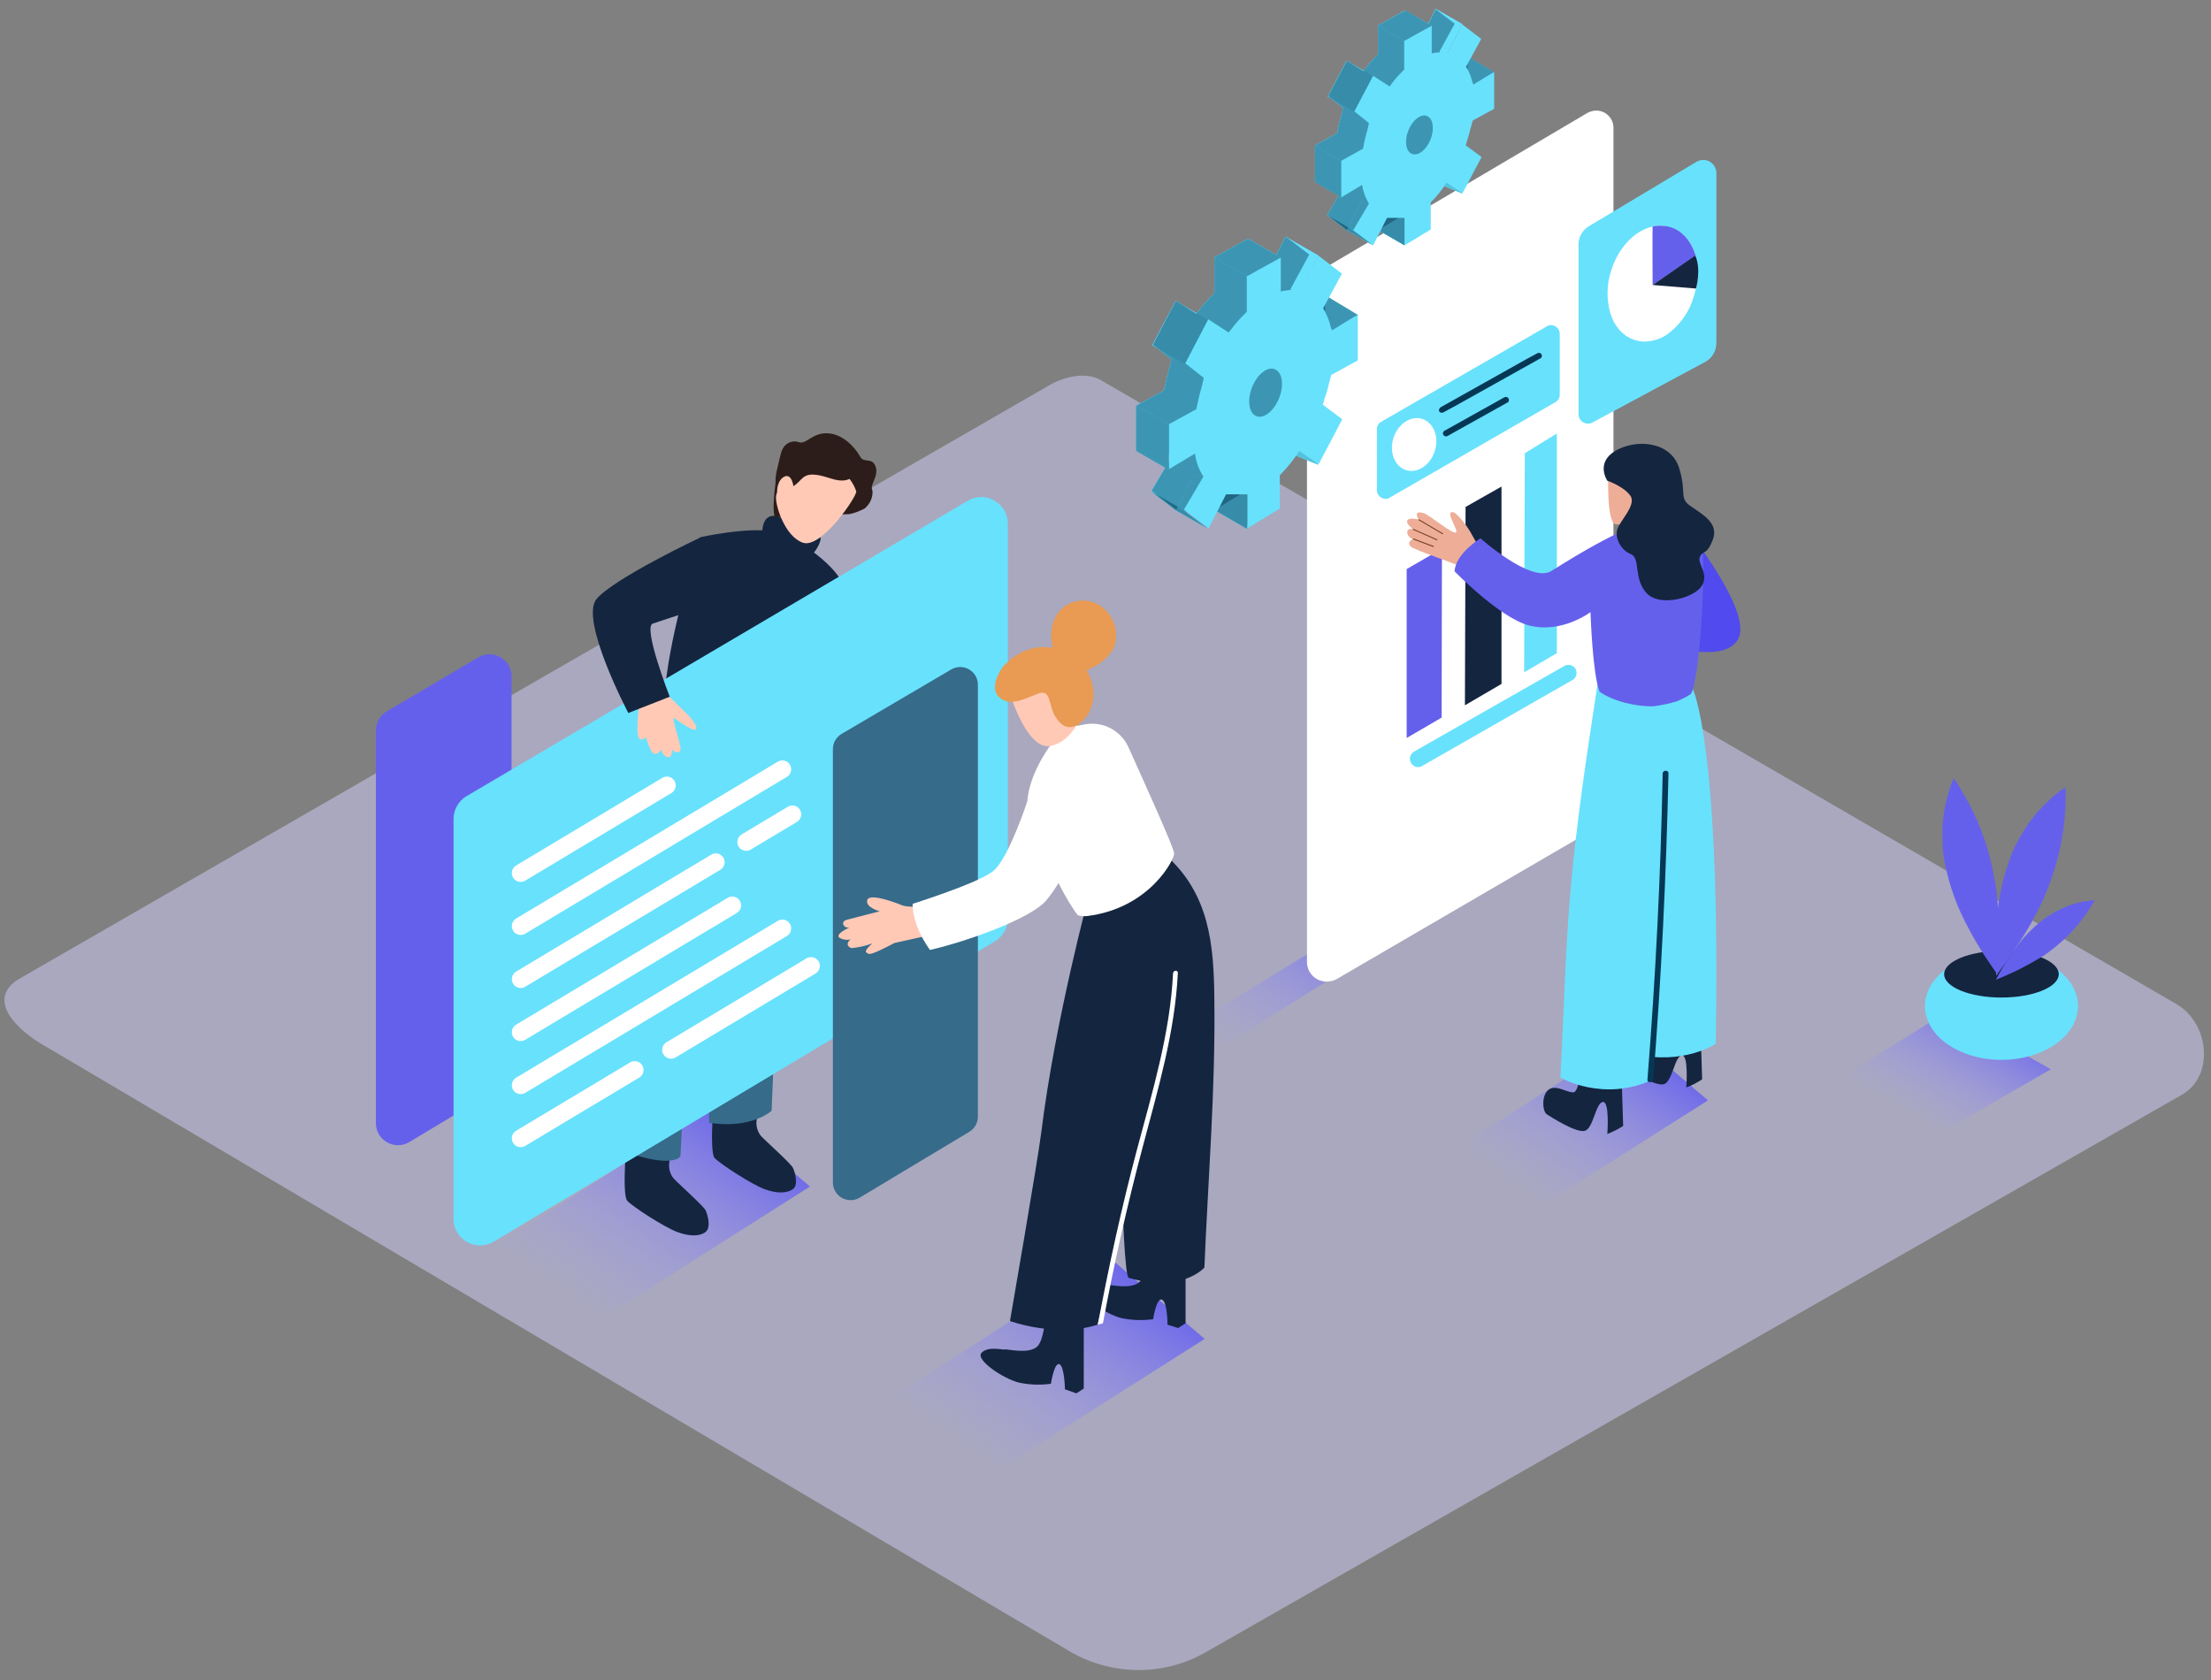 <svg xmlns="http://www.w3.org/2000/svg" width="500" height="380" viewBox="0 0 500 380" fill="none"><rect x="0" y="0" width="500" height="380" fill="#808080" stroke="none"/><path d="M242.373 373.799L10.673 236.899C3.273 232.799 -3.027 225.999 4.173 221.499L236.673 87.499C240.173 85.299 245.473 83.9 248.973 85.999L492.173 227.099C499.573 231.399 500.873 243.299 493.473 247.599L272.873 373.599C263.473 379.099 251.873 379.099 242.373 373.799Z" fill="#D2D1FC" fill-opacity="0.5"></path><path d="M183.164 268.386L127.545 303.688L102.999 287.692L161.652 250" fill="url(#paint0_linear_2072_8486)"></path><path d="M85 165.214C85 163.445 85.935 161.808 87.458 160.908L108.148 148.694C111.482 146.727 115.69 149.13 115.69 153V241.605C115.69 243.36 114.769 244.988 113.264 245.891L92.574 258.316C89.242 260.317 85 257.917 85 254.03V165.214Z" fill="#6560EB"></path><path d="M202.451 141.356C202.529 141.512 205.341 137.998 205.731 136.436C206.121 134.874 206.824 128.237 207.761 127.924C210.26 126.987 207.918 132.141 208.855 131.985C209.792 131.829 213.853 127.221 215.102 126.909C216.352 126.597 218.304 129.642 217.757 131.438C217.211 133.234 214.79 136.436 214.477 136.671L204.716 145.651" fill="#FFC9B5"></path><path d="M171.135 253.182C170.901 254.509 171.213 255.837 172.072 256.93C173.478 258.414 178.866 263.177 179.335 264.193C179.803 265.208 180.584 268.019 179.335 268.956C178.085 269.893 175.742 270.049 172.853 268.956C169.963 267.863 162.935 263.334 161.608 261.928C160.28 260.522 161.608 246.075 161.608 246.075C161.608 246.075 169.104 244.201 171.682 246.075L171.135 253.182Z" fill="#14253F"></path><path d="M151.379 262.791C151.145 264.119 151.457 265.446 152.316 266.539C153.722 268.023 159.11 272.787 159.579 273.802C160.047 274.817 160.828 277.628 159.579 278.644C158.329 279.659 155.986 279.737 153.097 278.644C150.208 277.55 143.179 273.021 141.852 271.615C140.524 270.21 141.852 255.763 141.852 255.763C141.852 255.763 149.349 253.888 151.926 255.763L151.379 262.791Z" fill="#14253F"></path><path d="M172.072 159.629C172.072 159.629 175.898 176.653 176.133 192.584C176.367 208.515 174.493 251.231 174.493 251.231C174.493 251.231 170.12 255.448 160.358 253.964V194.614C160.358 194.614 157 195.864 157 198.363C157 200.862 153.876 261.539 153.876 261.539C153.876 261.539 152.158 264.741 139.507 259.821C139.507 259.821 135.134 179.386 144.505 163.768" fill="#366B8A"></path><path d="M149.27 161.816C151.3 162.675 156.298 166.736 160.281 168.297C164.029 169.859 168.012 170.953 172.072 171.499C172.541 170.874 173.01 170.25 173.478 169.469C185.27 151.039 191.127 136.904 190.737 132.922C190.346 128.939 180.35 121.208 174.571 120.193C168.793 119.177 158.328 121.52 158.328 121.52C158.328 121.52 152.549 139.169 150.753 152.835C150.207 156.662 150.207 156.662 149.27 161.816Z" fill="#14253F"></path><path d="M181.756 125.891C183.396 127.141 186.051 122.299 185.504 121.518C184.957 120.737 176.602 116.677 175.04 116.677C171.604 116.599 172.463 122.143 172.463 122.143" fill="#14253F"></path><path d="M180.742 100.045C182.46 100.513 183.709 97.78 187.302 98.014C190.894 98.249 193.627 101.607 194.486 103.246C195.345 104.886 197.219 103.325 198 105.511C198.781 107.698 196.751 109.494 197.219 110.743C197.219 110.821 197.297 110.821 197.297 110.9C197.454 112.461 196.751 114.023 195.501 115.038C194.408 115.585 193.315 116.054 192.065 116.288L175.275 116.991C174.182 115.116 176.134 102.778 176.993 101.528C177.696 100.123 179.336 99.498 180.742 100.045Z" fill="#2C1D1A"></path><path d="M193.627 111.129C193.94 112.066 185.818 124.17 181.601 122.765C177.384 121.359 175.197 113.94 175.51 112.144C175.822 110.348 180.039 102.148 181.992 102.148C183.944 102.148 191.753 105.428 193.627 111.129Z" fill="#FFC9B5"></path><path d="M193.549 106.523C193.549 106.523 192.925 109.881 187.927 108.241C182.929 106.601 182.07 107.46 180.742 108.866C178.243 111.443 173.167 113.551 176.447 103.633C176.603 103.165 183.007 98.323 186.911 99.573C190.816 100.822 193.549 106.523 193.549 106.523Z" fill="#2C1D1A"></path><path d="M179.492 110.352C179.492 110.352 179.18 107.072 177.462 107.775C175.744 108.477 175.197 111.679 176.369 113.319" fill="#FFC9B5"></path><path d="M190.659 132.922C191.05 138.076 190.972 143.23 190.269 148.384C190.269 148.384 203.466 136.436 204.56 137.217C205.653 137.998 208.542 142.527 208.074 144.401C207.605 146.276 190.347 166.111 181.444 164.393C172.542 162.675 176.368 142.996 176.368 142.996" fill="#14253F"></path><path d="M224.993 212.919C226.802 211.835 227.908 209.881 227.908 207.773V118.435C227.908 113.792 222.862 110.908 218.862 113.266L105.524 180.068C103.694 181.147 102.57 183.113 102.57 185.237V275.705C102.57 280.367 107.656 283.248 111.655 280.851L224.993 212.919Z" fill="#68E1FD"></path><path d="M116.029 258.508C115.461 257.561 115.769 256.333 116.716 255.765L142.511 240.3C143.458 239.732 144.686 240.04 145.254 240.987C145.822 241.934 145.515 243.163 144.568 243.731L118.773 259.195C117.825 259.763 116.597 259.456 116.029 258.508Z" fill="white"></path><path d="M150.029 238.497C149.461 237.549 149.769 236.321 150.716 235.753L182.381 216.769C183.329 216.201 184.557 216.508 185.125 217.456C185.693 218.403 185.386 219.631 184.438 220.199L152.773 239.184C151.825 239.752 150.597 239.444 150.029 238.497Z" fill="white"></path><path d="M116.029 246.508C115.461 245.561 115.769 244.333 116.716 243.765L175.895 208.285C176.843 207.717 178.071 208.025 178.639 208.972C179.207 209.919 178.899 211.148 177.952 211.716L118.773 247.195C117.825 247.763 116.597 247.456 116.029 246.508Z" fill="white"></path><path d="M116.029 234.508C115.461 233.561 115.769 232.333 116.716 231.765L164.57 203.075C165.517 202.507 166.746 202.814 167.314 203.762C167.882 204.709 167.574 205.938 166.627 206.506L118.773 235.195C117.825 235.763 116.597 235.456 116.029 234.508Z" fill="white"></path><path d="M116.029 222.508C115.461 221.561 115.769 220.333 116.716 219.765L160.844 193.309C161.791 192.741 163.02 193.048 163.587 193.996C164.155 194.943 163.848 196.172 162.901 196.74L118.773 223.195C117.825 223.763 116.597 223.456 116.029 222.508Z" fill="white"></path><path d="M167.029 191.485C166.461 190.538 166.769 189.309 167.716 188.741L178.163 182.478C179.11 181.91 180.339 182.218 180.907 183.165C181.475 184.112 181.167 185.341 180.22 185.909L169.773 192.172C168.825 192.74 167.597 192.432 167.029 191.485Z" fill="white"></path><path d="M116.029 210.508C115.461 209.561 115.769 208.333 116.716 207.765L175.895 172.285C176.843 171.717 178.071 172.025 178.639 172.972C179.207 173.919 178.899 175.148 177.952 175.716L118.773 211.195C117.825 211.763 116.597 211.456 116.029 210.508Z" fill="white"></path><path d="M116.029 198.508C115.461 197.561 115.769 196.333 116.716 195.765L149.784 175.94C150.731 175.372 151.959 175.679 152.527 176.627C153.095 177.574 152.788 178.802 151.84 179.37L118.773 199.195C117.825 199.763 116.597 199.456 116.029 198.508Z" fill="white"></path><path d="M151.223 157.443L154.659 160.8C154.659 160.8 157.704 163.612 157.47 164.783C157.236 165.955 153.331 162.987 152.472 162.44C151.613 161.894 154.268 168.922 153.878 169.703C153.487 170.484 152.628 170.25 152.16 169.703C151.691 169.156 152.316 171.421 151.066 171.265C149.817 171.109 149.505 169.547 149.505 169.547C149.505 169.547 148.646 171.109 147.63 170.328C146.615 169.547 144.272 161.425 144.741 159.161C145.209 156.896 149.426 155.725 151.223 157.443Z" fill="#FFC9B5"></path><path d="M144.505 159.706C144.505 159.706 143.568 166.734 144.74 167.203C145.911 167.671 147.473 165.172 147.473 165.172C147.473 165.172 146.536 159.081 145.911 158.378C145.286 157.676 144.505 159.706 144.505 159.706Z" fill="#FFC9B5"></path><path d="M158.329 121.598C158.329 121.598 138.806 130.813 134.901 135.498C130.997 140.184 142.086 161.269 142.086 161.269L151.457 157.598C151.457 157.598 145.288 141.824 147.63 141.043C149.973 140.262 162.312 136.201 162.312 136.201" fill="#14253F"></path><path d="M463.771 241.863L438.12 256.693L414.673 244.802L440.524 228.703" fill="url(#paint1_linear_2072_8486)"></path><path d="M452.614 239.73C443.059 239.73 435.313 234.287 435.313 227.572C435.313 220.857 443.059 215.414 452.614 215.414C462.17 215.414 469.916 220.857 469.916 227.572C469.916 234.287 462.17 239.73 452.614 239.73Z" fill="#68E1FD"></path><path d="M452.613 225.633C445.455 225.633 439.653 223.27 439.653 220.355C439.653 217.441 445.455 215.078 452.613 215.078C459.77 215.078 465.572 217.441 465.572 220.355C465.572 223.27 459.77 225.633 452.613 225.633Z" fill="#14253F"></path><path d="M451.746 220.49C450.744 219.087 449.742 217.551 448.606 215.881C447.27 213.743 445.934 211.538 444.799 209.267C443.73 207.263 442.795 205.192 441.993 202.988C441.125 200.65 440.457 198.245 439.922 195.84C439.789 195.172 439.655 194.571 439.588 193.903C439.521 193.636 439.521 193.636 439.521 193.702C439.521 193.769 439.521 193.502 439.455 193.168C439.321 191.832 439.254 190.563 439.254 189.227C439.187 184.684 440.056 180.209 441.793 176C446.469 182.814 449.609 190.496 451.011 198.646C451.078 199.113 451.212 199.581 451.279 200.115C451.279 200.049 451.412 200.984 451.479 201.385C451.546 201.785 451.613 202.52 451.613 202.587C451.679 203.188 451.746 203.856 451.746 204.458C451.947 206.862 452.013 209.2 452.013 211.605C452.147 214.478 451.947 217.484 451.746 220.49Z" fill="#6560EB"></path><path d="M451.411 220.69C451.344 218.953 451.277 217.083 451.277 215.146C451.277 212.607 451.411 210.069 451.611 207.53C451.745 205.259 452.145 202.988 452.613 200.783C453.147 198.378 453.882 195.974 454.751 193.635C454.951 193.034 455.218 192.433 455.485 191.832C455.619 191.565 455.552 191.565 455.552 191.631L455.819 191.164C456.421 190.028 457.089 188.826 457.757 187.757C460.162 183.882 463.368 180.609 467.109 178.004C467.376 186.221 465.84 194.437 462.633 202.053C462.433 202.52 462.232 202.988 462.099 203.389C462.099 203.389 461.698 204.19 461.564 204.524C461.431 204.858 461.03 205.526 461.03 205.593C460.763 206.127 460.496 206.729 460.162 207.263C459.026 209.401 457.823 211.405 456.487 213.409C454.951 215.88 453.214 218.285 451.411 220.69Z" fill="#6560EB"></path><path d="M451.346 221.626C451.88 220.624 452.415 219.622 453.083 218.553C453.885 217.151 454.82 215.815 455.755 214.545C456.557 213.343 457.492 212.274 458.494 211.205C459.563 210.07 460.765 209.001 461.968 208.066C462.302 207.798 462.636 207.598 462.97 207.331C463.103 207.197 463.103 207.197 463.103 207.264L463.437 207.064C464.105 206.663 464.84 206.195 465.575 205.861C468.113 204.525 470.919 203.79 473.725 203.59C471.186 208.132 467.712 212.074 463.571 215.147L462.836 215.681L462.168 216.149L461.5 216.549L460.498 217.151C459.229 217.885 457.893 218.62 456.557 219.288C454.82 220.157 453.083 220.891 451.346 221.626Z" fill="#6560EB"></path><path d="M319.219 209.835L263.026 245.227L255.673 240.274L319.219 201.402" fill="url(#paint2_linear_2072_8486)"></path><path d="M302.296 221.447L357.554 189.244C362.092 186.609 364.873 181.779 364.873 176.509V28.887C364.873 26.764 363.117 25.008 360.994 25.008C360.262 25.008 359.603 25.227 359.018 25.52L300.247 60.211C297.393 61.895 295.563 65.042 295.563 68.335V217.569C295.563 220.057 297.539 222.033 300.028 222.033C300.833 222.033 301.638 221.813 302.296 221.447Z" fill="white"></path><path d="M299.079 77.34L362.021 41.258V170.437L299.079 206.812V77.34Z" fill="white"></path><path d="M318.106 128.72V166.925L326.011 162.314L326.084 124.109L318.106 128.72Z" fill="#6560EB"></path><path d="M331.427 114.666L331.28 159.531L339.551 154.7V110.055L331.427 114.666Z" fill="#14253F"></path><path d="M344.821 102.515L344.674 152.064L352.066 147.746V98.051L344.821 102.515Z" fill="#68E1FD"></path><path d="M318.837 171.608C318.837 172.632 319.642 173.511 320.667 173.511C320.959 173.511 321.325 173.437 321.545 173.291L355.578 153.823C356.163 153.53 356.529 152.871 356.529 152.213C356.529 151.188 355.724 150.383 354.7 150.383C354.407 150.383 354.041 150.456 353.821 150.602L319.788 169.997C319.203 170.363 318.837 170.949 318.837 171.608Z" fill="#68E1FD"></path><path d="M311.371 97.098V110.858C311.371 111.956 312.249 112.761 313.274 112.834C313.64 112.834 314.006 112.761 314.298 112.541L351.771 90.95C352.357 90.584 352.723 89.999 352.723 89.267V75.507C352.723 74.409 351.844 73.604 350.82 73.531C350.454 73.531 350.088 73.604 349.795 73.824L312.322 95.415C311.737 95.707 311.371 96.366 311.371 97.098Z" fill="#68E1FD"></path><path d="M317.956 106.334C315.374 105.515 314.105 102.259 315.12 99.061C316.135 95.864 319.05 93.936 321.631 94.755C324.212 95.574 325.482 98.831 324.467 102.028C323.452 105.225 320.537 107.154 317.956 106.334Z" fill="white"></path><path d="M325.789 92.12L344.964 81.361L347.672 79.898C348.477 79.459 349.136 80.63 348.331 81.069L329.082 91.828L326.374 93.291C326.008 93.438 325.642 93.365 325.423 92.999C325.35 92.706 325.496 92.34 325.789 92.12Z" fill="#053855"></path><path d="M326.599 97.464L338.528 90.803L340.212 89.852C340.578 89.706 340.944 89.779 341.163 90.145C341.31 90.438 341.236 90.877 340.944 91.023L329.014 97.683L327.33 98.635C326.964 98.781 326.599 98.708 326.379 98.342C326.233 98.049 326.306 97.683 326.599 97.464Z" fill="#053855"></path><path d="M265.559 113.716C265.633 113.936 266.145 115.766 266.511 115.4C266.877 115.034 268.926 115.912 268.926 115.912L274.635 108.666L273.903 106.324H268.78" fill="#68E1FD"></path><path d="M293.146 82.39L293.659 80.487L299.66 77.194V66.947C299.66 66.728 293.878 70.387 293.878 70.387L293.585 69.802C293.22 68.265 292.634 66.728 291.829 65.41L296.074 57.579L290.731 53.48L286.706 61.531C285.242 61.166 283.705 61.239 282.314 61.605V53.993L274.629 58.238V66.289C273.093 67.752 271.775 69.29 270.531 70.973L265.92 68.045L260.724 77.999L264.895 81.293L264.529 82.976C264.017 84.732 263.578 86.562 263.212 88.319L257.064 91.685V101.859L262.919 98.346C263.139 100.175 263.797 102.005 264.822 103.542L260.431 111.007L265.993 115.252L269.945 107.567H274.849V115.252L282.168 110.788V103.396C283.851 101.712 285.315 99.882 286.559 97.906L290.951 100.907L296.293 90.734L291.902 87.44L292.341 85.903C292.561 84.732 292.927 83.561 293.146 82.39Z" fill="#68E1FD"></path><path d="M307.129 71.267L300.322 67.168L298.639 69.656L301.274 75.219" fill="#68E1FD"></path><path d="M298.197 105.151L293.147 103.101V100.027" fill="#68E1FD"></path><path d="M282.02 119.642L274.701 115.397L276.531 109.762L283.191 111.738L282.02 119.642Z" fill="#68E1FD"></path><path d="M290.737 53.555L298.129 57.8L294.104 65.923L289.639 65.996L288.614 57.8L290.737 53.555Z" fill="#68E1FD"></path><path d="M284.113 94.133C282.42 93.468 281.983 90.55 283.136 87.616C284.289 84.682 286.596 82.842 288.289 83.507C289.982 84.172 290.419 87.09 289.267 90.025C288.114 92.96 285.806 94.799 284.113 94.133Z" fill="#68E1FD"></path><path d="M274.56 58.237L281.952 62.482L289.637 58.237L282.245 53.992L274.56 58.237Z" fill="#68E1FD"></path><path d="M273.244 72.362L265.852 68.117L260.582 78.071L267.975 82.316L273.244 72.362Z" fill="#68E1FD"></path><path d="M260.29 111.156L267.682 115.401L273.244 119.646L265.852 115.401L260.29 111.156Z" fill="#68E1FD"></path><path opacity="0.44" d="M265.559 113.716C265.633 113.936 266.145 115.766 266.511 115.4C266.877 115.034 268.926 115.912 268.926 115.912L274.635 108.666L273.903 106.324H268.78" fill="#053855"></path><path d="M293.146 82.39L293.659 80.487L299.66 77.194V66.947C299.66 66.728 293.878 70.387 293.878 70.387L293.585 69.802C293.22 68.265 292.634 66.728 291.829 65.41L296.074 57.579L290.731 53.48L286.706 61.531C285.242 61.166 283.705 61.239 282.314 61.605V53.993L274.629 58.238V66.289C273.093 67.752 271.775 69.29 270.531 70.973L265.92 68.045L260.724 77.999L264.895 81.293L264.529 82.976C264.017 84.732 263.578 86.562 263.212 88.319L257.064 91.685V101.859L262.919 98.346C263.139 100.175 263.797 102.005 264.822 103.542L260.431 111.007L265.993 115.252L269.945 107.567H274.849V115.252L282.168 110.788V103.396C283.851 101.712 285.315 99.882 286.559 97.906L290.951 100.907L296.293 90.734L291.902 87.44L292.341 85.903C292.561 84.732 292.927 83.561 293.146 82.39Z" fill="#68E1FD"></path><path opacity="0.44" d="M307.129 71.267L300.322 67.168L298.639 69.656L301.274 75.219" fill="#053855"></path><path d="M298.197 105.151L293.147 103.101V100.027" fill="#68E1FD"></path><path d="M282.02 119.642L274.701 115.397L276.531 109.762L283.191 111.738L282.02 119.642Z" fill="#68E1FD"></path><path d="M290.737 53.555L298.129 57.8L294.104 65.923L289.639 65.996L288.614 57.8L290.737 53.555Z" fill="#68E1FD"></path><path d="M284.113 94.133C282.42 93.468 281.983 90.55 283.136 87.616C284.289 84.682 286.596 82.842 288.289 83.507C289.982 84.172 290.419 87.09 289.267 90.025C288.114 92.96 285.806 94.799 284.113 94.133Z" fill="#68E1FD"></path><path d="M273.244 72.362L265.852 68.117L260.582 78.071L267.975 82.316L273.244 72.362Z" fill="#68E1FD"></path><path d="M260.29 111.156L267.682 115.401L273.244 119.646L265.852 115.401L260.29 111.156Z" fill="#68E1FD"></path><path opacity="0.44" d="M293.146 82.39L293.659 80.487L299.66 77.194V66.947C299.66 66.728 293.878 70.387 293.878 70.387L293.585 69.802C293.22 68.265 292.634 66.728 291.829 65.41L296.074 57.579L290.731 53.48L286.706 61.531C285.242 61.166 283.705 61.239 282.314 61.605V53.993L274.629 58.238V66.289C273.093 67.752 271.775 69.29 270.531 70.973L265.92 68.045L260.724 77.999L264.895 81.293L264.529 82.976C264.017 84.732 263.578 86.562 263.212 88.319L257.064 91.685V101.859L262.919 98.346C263.139 100.175 263.797 102.005 264.822 103.542L260.431 111.007L265.993 115.252L269.945 107.567H274.849V115.252L282.168 110.788V103.396C283.851 101.712 285.315 99.882 286.559 97.906L290.951 100.907L296.293 90.734L291.902 87.44L292.341 85.903C292.561 84.732 292.927 83.561 293.146 82.39Z" fill="#053855"></path><path opacity="0.1" d="M298.197 105.151L293.147 103.101V100.027" fill="#053855"></path><path opacity="0.1" d="M282.02 119.642L274.701 115.397L276.531 109.762L283.191 111.738L282.02 119.642Z" fill="#053855"></path><path opacity="0.1" d="M284.113 94.133C282.42 93.468 281.983 90.55 283.136 87.616C284.289 84.682 286.596 82.842 288.289 83.507C289.982 84.172 290.419 87.09 289.267 90.025C288.114 92.96 285.806 94.799 284.113 94.133Z" fill="#053855"></path><path opacity="0.1" d="M273.244 72.362L265.852 68.117L260.582 78.071L267.975 82.316L273.244 72.362Z" fill="#053855"></path><path opacity="0.1" d="M260.29 111.156L267.682 115.401L273.244 119.646L265.852 115.401L260.29 111.156Z" fill="#053855"></path><path opacity="0.1" d="M298.197 105.151L293.147 103.101V100.027" fill="#053855"></path><path opacity="0.44" d="M282.02 119.642L274.701 115.397L276.531 109.762L283.191 111.738L282.02 119.642Z" fill="#053855"></path><path d="M300.541 86.71L301.053 84.807L307.055 81.514V71.267C307.055 71.048 301.273 74.707 301.273 74.707L300.98 74.122C300.614 72.585 300.029 71.048 299.223 69.731L303.468 61.899L298.126 57.801L294.1 65.851C292.636 65.486 291.099 65.559 289.636 65.925V58.24L281.951 62.485V70.535C280.414 71.999 279.096 73.536 277.852 75.22L273.241 72.219L268.045 82.173L272.217 85.466L271.851 87.15C271.338 88.906 270.899 90.736 270.533 92.566L264.385 95.932V106.105L270.241 102.592C270.46 104.422 271.119 106.252 272.143 107.789L267.752 115.254L273.315 119.499L277.267 111.814H282.097V119.499L289.416 115.035V107.496C291.099 105.813 292.563 103.983 293.807 102.007L298.199 105.008L303.542 94.834L299.15 91.541L299.589 90.004C299.955 89.052 300.321 87.808 300.541 86.71Z" fill="#68E1FD"></path><path opacity="0.44" d="M284.113 94.133C282.42 93.468 281.983 90.55 283.136 87.616C284.289 84.682 286.596 82.842 288.289 83.507C289.982 84.172 290.419 87.09 289.267 90.025C288.114 92.96 285.806 94.799 284.113 94.133Z" fill="#053855"></path><path opacity="0.44" d="M260.29 111.156L267.682 115.401L273.244 119.646L265.852 115.401L260.29 111.156Z" fill="#053855"></path><path d="M274.56 58.237L281.952 62.482L289.637 58.237L282.245 53.992L274.56 58.237Z" fill="#68E1FD"></path><path opacity="0.44" d="M274.56 58.237L281.952 62.482L289.637 58.237L282.245 53.992L274.56 58.237Z" fill="#053855"></path><path d="M256.922 91.758L264.314 96.003V106.249L256.922 102.004V91.758Z" fill="#68E1FD"></path><path opacity="0.44" d="M256.922 91.758L264.314 96.003V106.249L256.922 102.004V91.758Z" fill="#053855"></path><path d="M304.303 50.672C304.376 50.819 304.742 52.356 305.108 51.99C305.474 51.624 307.084 52.356 307.084 52.356L311.695 46.501L311.11 44.598H306.938" fill="#68E1FD"></path><path d="M326.627 25.344L327.066 23.808L331.896 21.173V12.902C331.896 12.756 327.212 15.684 327.212 15.684L326.993 15.244C326.7 14 326.261 12.756 325.529 11.658L328.969 5.364L324.651 2.07L321.43 8.584C320.259 8.291 319.015 8.365 317.844 8.657V2.363L311.623 5.803V12.317C310.379 13.488 309.281 14.732 308.33 16.123L304.597 13.707L300.352 21.758L303.719 24.393L303.426 25.784C302.987 27.247 302.621 28.638 302.401 30.102L297.424 32.883V41.153L302.182 38.299C302.401 39.763 302.914 41.227 303.719 42.544L300.132 48.619L304.597 52.059L307.744 45.837H311.696V52.059L317.625 48.472V42.324C319.015 41.007 320.186 39.47 321.211 37.86L324.797 40.348L329.115 32.151L325.529 29.516L325.895 28.272C326.188 27.247 326.407 26.296 326.627 25.344Z" fill="#68E1FD"></path><path d="M337.898 16.344L332.409 13.051L331.019 15.027L333.141 19.491" fill="#68E1FD"></path><path d="M330.723 43.789L326.624 42.106V39.617" fill="#68E1FD"></path><path d="M317.621 55.501L311.692 52.061L313.156 47.523L318.572 49.134L317.621 55.501Z" fill="#68E1FD"></path><path d="M324.647 2L330.648 5.44L327.355 11.954L323.769 12.027L322.964 5.44L324.647 2Z" fill="#68E1FD"></path><path d="M319.31 34.818C317.918 34.271 317.545 31.906 318.476 29.536C319.408 27.166 321.291 25.688 322.683 26.235C324.075 26.782 324.448 29.146 323.517 31.517C322.585 33.887 320.702 35.364 319.31 34.818Z" fill="#68E1FD"></path><path d="M311.549 5.803L317.55 9.243L323.771 5.803L317.77 2.363L311.549 5.803Z" fill="#68E1FD"></path><path d="M310.523 17.221L304.522 13.781L300.277 21.832L306.278 25.272L310.523 17.221Z" fill="#68E1FD"></path><path d="M300.057 48.621L305.986 52.061L310.523 55.501L304.522 52.061L300.057 48.621Z" fill="#68E1FD"></path><path opacity="0.44" d="M304.303 50.672C304.376 50.819 304.742 52.356 305.108 51.99C305.474 51.624 307.084 52.356 307.084 52.356L311.695 46.501L311.11 44.598H306.938" fill="#053855"></path><path d="M326.627 25.344L327.066 23.808L331.896 21.173V12.902C331.896 12.756 327.212 15.684 327.212 15.684L326.993 15.244C326.7 14 326.261 12.756 325.529 11.658L328.969 5.364L324.651 2.07L321.43 8.584C320.259 8.291 319.015 8.365 317.844 8.657V2.363L311.623 5.803V12.317C310.379 13.488 309.281 14.732 308.33 16.123L304.597 13.707L300.352 21.758L303.719 24.393L303.426 25.784C302.987 27.247 302.621 28.638 302.401 30.102L297.424 32.883V41.153L302.182 38.299C302.401 39.763 302.914 41.227 303.719 42.544L300.132 48.619L304.597 52.059L307.744 45.837H311.696V52.059L317.625 48.472V42.324C319.015 41.007 320.186 39.47 321.211 37.86L324.797 40.348L329.115 32.151L325.529 29.516L325.895 28.272C326.188 27.247 326.407 26.296 326.627 25.344Z" fill="#68E1FD"></path><path opacity="0.44" d="M337.898 16.344L332.409 13.051L331.019 15.027L333.141 19.491" fill="#053855"></path><path d="M330.723 43.789L326.624 42.106V39.617" fill="#68E1FD"></path><path d="M317.621 55.501L311.692 52.061L313.156 47.523L318.572 49.134L317.621 55.501Z" fill="#68E1FD"></path><path d="M324.647 2L330.648 5.44L327.355 11.954L323.769 12.027L322.964 5.44L324.647 2Z" fill="#68E1FD"></path><path d="M319.31 34.818C317.918 34.271 317.545 31.906 318.476 29.536C319.408 27.166 321.291 25.688 322.683 26.235C324.075 26.782 324.448 29.146 323.517 31.517C322.585 33.887 320.702 35.364 319.31 34.818Z" fill="#68E1FD"></path><path d="M310.523 17.221L304.522 13.781L300.277 21.832L306.278 25.272L310.523 17.221Z" fill="#68E1FD"></path><path d="M300.057 48.621L305.986 52.061L310.523 55.501L304.522 52.061L300.057 48.621Z" fill="#68E1FD"></path><path opacity="0.44" d="M326.627 25.344L327.066 23.808L331.896 21.173V12.902C331.896 12.756 327.212 15.684 327.212 15.684L326.993 15.244C326.7 14 326.261 12.756 325.529 11.658L328.969 5.364L324.651 2.07L321.43 8.584C320.259 8.291 319.015 8.365 317.844 8.657V2.363L311.623 5.803V12.317C310.379 13.488 309.281 14.732 308.33 16.123L304.597 13.707L300.352 21.758L303.719 24.393L303.426 25.784C302.987 27.247 302.621 28.638 302.401 30.102L297.424 32.883V41.153L302.182 38.299C302.401 39.763 302.914 41.227 303.719 42.544L300.132 48.619L304.597 52.059L307.744 45.837H311.696V52.059L317.625 48.472V42.324C319.015 41.007 320.186 39.47 321.211 37.86L324.797 40.348L329.115 32.151L325.529 29.516L325.895 28.272C326.188 27.247 326.407 26.296 326.627 25.344Z" fill="#053855"></path><path opacity="0.1" d="M330.723 43.789L326.624 42.106V39.617" fill="#053855"></path><path opacity="0.1" d="M317.621 55.501L311.692 52.061L313.156 47.523L318.572 49.134L317.621 55.501Z" fill="#053855"></path><path opacity="0.1" d="M319.31 34.818C317.918 34.271 317.545 31.906 318.476 29.536C319.408 27.166 321.291 25.688 322.683 26.235C324.075 26.782 324.448 29.146 323.517 31.517C322.585 33.887 320.702 35.364 319.31 34.818Z" fill="#053855"></path><path opacity="0.1" d="M310.523 17.221L304.522 13.781L300.277 21.832L306.278 25.272L310.523 17.221Z" fill="#053855"></path><path opacity="0.1" d="M300.057 48.621L305.986 52.061L310.523 55.501L304.522 52.061L300.057 48.621Z" fill="#053855"></path><path opacity="0.1" d="M330.723 43.789L326.624 42.106V39.617" fill="#053855"></path><path opacity="0.44" d="M317.621 55.501L311.692 52.061L313.156 47.523L318.572 49.134L317.621 55.501Z" fill="#053855"></path><path d="M332.629 28.782L333.068 27.245L337.898 24.61V16.34C337.898 16.193 333.214 19.121 333.214 19.121L332.995 18.682C332.702 17.438 332.263 16.193 331.531 15.096L334.971 8.801L330.653 5.508L327.359 12.022C326.188 11.729 324.944 11.802 323.773 12.095V5.801L317.552 9.24V15.754C316.308 16.925 315.21 18.169 314.258 19.56L310.526 17.145L306.281 25.196L309.574 27.831L309.281 29.221C308.842 30.685 308.476 32.149 308.257 33.612L303.28 36.394V44.664L308.037 41.81C308.257 43.347 308.769 44.737 309.574 46.055L305.988 52.129L310.526 55.496L313.673 49.275H317.625V55.496L323.553 51.91V45.762C324.944 44.444 326.115 42.907 327.14 41.297L330.726 43.712L335.044 35.515L331.458 32.88L331.824 31.636C332.116 30.685 332.409 29.733 332.629 28.782Z" fill="#68E1FD"></path><path opacity="0.44" d="M319.31 34.818C317.918 34.271 317.545 31.906 318.476 29.536C319.408 27.166 321.291 25.688 322.683 26.235C324.075 26.782 324.448 29.146 323.517 31.517C322.585 33.887 320.702 35.364 319.31 34.818Z" fill="#053855"></path><path opacity="0.44" d="M300.057 48.621L305.986 52.061L310.523 55.501L304.522 52.061L300.057 48.621Z" fill="#053855"></path><path d="M311.549 5.803L317.55 9.243L323.771 5.803L317.77 2.363L311.549 5.803Z" fill="#68E1FD"></path><path opacity="0.44" d="M311.549 5.803L317.55 9.243L323.771 5.803L317.843 2.363L311.549 5.803Z" fill="#053855"></path><path d="M297.349 32.957L303.277 36.397V44.667L297.349 41.154V32.957Z" fill="#68E1FD"></path><path opacity="0.44" d="M297.349 32.957L303.277 36.397V44.667L297.349 41.154V32.957Z" fill="#053855"></path><path d="M386.24 248.892L341.961 276.996L322.419 264.261L369.114 234.254" fill="url(#paint3_linear_2072_8486)"></path><path d="M334.498 123.884C334.498 123.884 332.888 120.956 332.376 120.078C331.863 119.2 329.521 115.906 328.497 115.833C326.74 115.76 329.96 120.005 329.228 120.444C328.497 120.883 323.081 116.345 321.91 116.053C319.348 115.321 320.812 117.516 320.812 117.516C320.812 117.516 318.616 116.931 318.25 117.736C317.884 118.541 319.567 119.712 319.567 119.712C319.567 119.712 318.323 119.273 318.25 120.371C318.177 121.469 319.567 121.981 319.567 121.981C319.567 121.981 318.031 122.347 318.982 123.591C319.421 124.25 329.668 127.69 330.692 128.275C331.717 128.861 334.498 123.884 334.498 123.884Z" fill="#EEAD97"></path><path d="M320.875 117.438L326.357 120.675L326.245 120.865L320.763 117.626L320.875 117.438Z" fill="#744122"></path><path d="M319.575 119.602L325.064 122.028L324.976 122.228L319.486 119.803L319.575 119.602Z" fill="#744122"></path><path d="M324.179 123.742L324.252 123.522L319.568 121.766L319.495 121.985L324.179 123.742Z" fill="#744122"></path><path d="M368.165 235.864C369.922 234.766 372.264 236.669 373.728 236.523C375.192 236.377 375.777 228.179 375.777 228.179L384.413 227.887L384.926 244.135C383.828 244.867 382.584 245.525 381.34 245.964C381.34 245.964 381.925 238.499 380.315 238.719C378.705 238.938 378.192 244.647 376.289 245.233C374.387 245.818 368.678 242.159 367.653 241.5C366.629 240.841 366.409 236.962 368.165 235.864Z" fill="#14253F"></path><path d="M350.306 246.403C351.989 245.306 354.405 247.208 355.868 247.062C357.332 246.916 357.918 238.719 357.918 238.719L366.554 238.426L367.066 254.674C365.969 255.406 364.724 255.991 363.48 256.503C363.48 256.503 364.066 249.038 362.455 249.258C360.845 249.477 360.333 255.186 358.43 255.772C356.527 256.357 350.818 252.698 349.794 252.039C348.769 251.38 348.55 247.574 350.306 246.403Z" fill="#14253F"></path><path d="M382.733 155.65C382.733 155.65 389.173 167.872 388.002 236.084C388.002 236.084 380.903 240.988 369.632 238.426C369.632 238.426 369.193 158.87 370.364 156.015C371.535 153.161 382.733 155.65 382.733 155.65Z" fill="#68E1FD"></path><path d="M361.361 154.181C358.946 169.917 356.531 185.726 355.14 201.608C353.969 215.148 353.677 228.761 352.945 242.301C352.945 242.813 352.872 243.326 352.872 243.765C352.872 243.765 362.679 249.4 373.73 244.204C373.73 244.204 376.804 177.968 376.512 168.892C376.219 159.817 375.78 149.351 370.73 147.887C365.68 146.423 361.361 154.181 361.361 154.181Z" fill="#68E1FD"></path><path d="M383.316 122.199C383.316 122.199 396.27 138.886 393.05 144.595C389.83 150.304 376.436 145.839 376.436 145.839" fill="#504AEF"></path><path d="M334.793 121.762C334.793 121.762 346.283 132.008 350.821 129.154C367.069 118.907 370.582 118.907 370.582 118.907C370.582 118.907 382.732 114.955 384.488 120.225C386.245 125.494 384.342 154.623 382.366 156.966C382.366 157.039 382.292 157.039 382.292 157.039C381.268 157.697 380.243 158.21 379.145 158.649C377.462 159.161 375.705 159.527 373.949 159.747C370.216 159.893 364.8 158.649 361.726 156.453C360.116 152.355 359.677 138.449 359.677 138.449C359.677 138.449 353.163 143.426 345.698 141.449C339.111 139.693 328.938 129.227 328.938 129.227C329.157 125.201 334.793 121.762 334.793 121.762Z" fill="#6560EB"></path><path d="M363.702 107.487C363.702 107.487 363.263 118.465 365.459 118.612C367.654 118.758 371.826 117.66 371.826 115.538C371.826 113.415 371.826 108.438 369.85 107.78C367.874 107.121 364.727 105.511 363.702 107.487Z" fill="#EEAD97"></path><path d="M363.483 108.735C363.483 108.735 360.702 104.637 365.386 101.929C370.07 99.221 377.828 99.806 379.731 105.881C381.488 111.59 379.585 112.615 382.366 114.517C385.147 116.42 388.733 118.396 387.343 122.056C385.952 125.715 385.074 124.398 384.415 125.935C383.757 127.472 386.538 129.814 384.854 132.522C383.171 135.23 375.34 137.426 372.339 134.132C369.338 130.839 371.022 126.228 368.826 125.349C366.63 124.471 365.24 121.91 365.679 119.933C366.118 117.957 370.217 114.225 368.68 112.102C367.143 109.98 363.483 108.735 363.483 108.735Z" fill="#14253F"></path><path d="M375.997 174.974C375.997 174.169 377.314 174.095 377.314 174.9C376.802 198.028 375.704 221.083 373.875 244.137C373.801 244.942 372.484 245.016 372.557 244.211C374.387 221.156 375.558 198.101 375.997 174.974Z" fill="#053855"></path><path d="M356.968 93.592V55.24C356.968 53.63 357.846 52.093 359.237 51.215L383.682 36.577C385.073 35.772 386.902 36.211 387.707 37.602C388 38.041 388.146 38.553 388.146 39.139V77.563C388.146 79.393 387.195 81.003 385.585 81.881L360.115 95.568C359.09 96.153 357.773 95.714 357.188 94.689C357.041 94.323 356.968 93.958 356.968 93.592Z" fill="#68E1FD"></path><path d="M377.754 51.43C372.485 49.747 366.629 54.065 364.361 61.164C363.336 64.238 363.263 67.605 364.141 70.752C365.092 73.899 367.069 76.095 369.703 76.9C370.435 77.12 371.24 77.266 371.972 77.266C374.095 77.193 376.144 76.461 377.754 75.07C380.243 73.021 382.146 70.24 383.024 67.093C385.366 59.993 383.024 53.04 377.754 51.43Z" fill="white"></path><path d="M373.729 51.212C373.656 51.212 373.729 64.459 373.729 64.459L383.463 57.872C383.463 57.872 381.56 49.822 373.729 51.212Z" fill="#6560EB"></path><path d="M373.726 64.461L383.533 65.266C383.533 65.266 384.777 61.021 383.387 57.801L373.726 64.461Z" fill="#14253F"></path><path d="M272.422 302.851L216.803 338.153L192.257 322.157L250.91 284.465" fill="url(#paint4_linear_2072_8486)"></path><path d="M188.354 169.444C188.354 168.026 189.104 166.714 190.327 165.995L215.114 151.425C217.781 149.858 221.141 151.781 221.141 154.874V252.575C221.141 253.98 220.404 255.281 219.2 256.004L194.413 270.889C191.747 272.49 188.354 270.57 188.354 267.46V169.444Z" fill="#366B8A"></path><path d="M214.466 204.783C214.466 204.783 205.873 205.534 204.037 204.783C202.202 204.032 196.529 201.946 196.112 203.615C195.694 205.284 198.948 206.118 198.948 206.118C198.948 206.118 193.108 207.62 191.523 208.037C189.938 208.454 190.772 210.039 192.107 209.789C192.107 209.789 188.686 211.291 189.854 212.125C190.605 212.542 191.523 212.709 192.357 212.459C192.357 212.459 190.772 213.71 192.524 214.461C194.193 214.294 195.778 213.96 197.28 213.376C197.28 213.376 195.277 215.045 195.945 215.462C196.612 215.879 196.362 216.38 202.285 213.293C202.285 213.293 214.549 210.54 217.303 210.039" fill="#FFC9B5"></path><path d="M266.442 300.389L268.111 299.305V280.199L259.768 279.949C259.768 279.949 259.601 288.125 257.682 289.961C255.763 291.796 250.758 290.461 250.341 290.628C249.923 290.795 246.586 289.794 245.085 291.379C243.583 292.964 250.09 297.302 253.594 298.137C255.93 298.637 258.433 298.721 260.769 298.387C260.769 298.387 261.52 293.465 262.771 293.965C264.023 294.466 264.023 299.638 264.023 299.638L266.442 300.389Z" fill="#14253F"></path><path d="M274.617 226.387C274.534 213.706 273.533 202.109 263.438 193.266L262.77 195.602C262.77 195.518 262.77 195.435 262.77 195.351C262.687 194.267 260.852 193.766 260.685 195.018C260.685 195.101 260.685 195.184 260.685 195.351V195.435C260.601 195.852 260.601 196.269 260.601 196.686C260.184 196.269 259.517 196.186 259.1 196.603C259.016 196.603 259.016 196.686 258.933 196.77C256.93 197.437 256.18 200.274 256.18 202.026C256.18 202.61 256.68 203.11 257.264 203.11C257.848 203.11 258.349 202.61 258.349 202.026C258.265 201.191 258.432 200.441 258.933 199.69L259.1 199.106V199.189V199.273C259.016 199.773 259.016 200.357 259.183 200.858C259.266 201.108 259.433 201.358 259.684 201.525C259.767 201.942 259.85 202.359 260.017 202.777L257.097 203.611L252.926 230.308C252.926 230.308 253.51 288.542 255.262 289.042C267.359 292.546 272.365 286.706 272.365 286.706C273.199 266.683 274.868 246.41 274.617 226.387Z" fill="#14253F"></path><path d="M243.414 315.162L245.083 314.077V294.888L236.657 294.555C236.657 294.555 236.49 302.731 234.571 304.566C232.652 306.402 227.646 305.067 227.229 305.234C226.812 305.4 223.475 304.399 221.973 305.984C220.471 307.57 226.979 311.908 230.483 312.742C232.819 313.243 235.322 313.326 237.658 312.992C237.658 312.992 238.409 308.07 239.577 308.571C240.745 309.071 240.828 314.244 240.828 314.244L243.414 315.162Z" fill="#14253F"></path><path d="M246.421 201.859C246.421 201.859 238.662 230.475 235.492 256.004C234.741 262.178 228.4 298.803 228.4 298.803C228.4 298.803 238.829 302.641 248.173 299.637C248.173 299.637 259.269 252.917 259.77 251.999C260.27 251.082 267.695 220.797 268.613 199.105" fill="#14253F"></path><path d="M245.5 163.819L240.828 164.654C239.91 165.321 232.902 173.247 232.318 181.256C232.819 183.342 233.486 185.427 234.321 187.513C235.238 190.266 236.323 193.019 237.491 195.689C238.742 198.609 240.161 201.446 241.829 204.199C242.58 205.367 242.914 205.951 243.748 207.035C244.416 207.202 245.166 207.286 245.834 207.202C260.1 205.45 265.69 194.187 265.523 193.019C265.44 191.685 259.016 177.502 255.178 168.992C253.509 165.321 249.588 163.152 245.5 163.819Z" fill="white"></path><path d="M227.648 154.641C227.648 154.641 231.736 169.742 237.493 168.741C243.25 167.739 246.42 159.063 245.502 155.976C244.585 152.889 232.487 146.548 227.648 154.641Z" fill="#FFC9B5"></path><path d="M248.842 137.036C246.005 135.117 242.084 135.534 239.748 138.037C237.662 140.457 237.328 143.627 238.079 146.547C234.492 145.88 230.404 146.881 226.733 150.885C226.733 150.885 223.479 155.307 225.899 157.643C228.318 159.979 231.655 158.06 234.742 156.892C237.829 155.724 236.995 159.562 238.747 162.232C240.499 164.901 242 164.651 243.335 164.15C244.67 163.65 249.259 159.478 246.339 152.804C246.172 152.387 245.922 151.97 245.755 151.636C246.506 151.302 247.256 150.885 248.007 150.468C249.676 149.55 251.011 148.132 251.928 146.464C253.18 143.043 251.928 139.122 248.842 137.036Z" fill="#E99A53"></path><path d="M265.275 220.133C264.608 233.816 260.603 246.914 257.099 260.096C253.595 273.278 250.759 286.376 248.256 299.641C248.673 299.558 249.007 299.391 249.424 299.308C251.927 285.875 254.93 272.527 258.434 259.345C261.855 246.414 265.692 233.566 266.36 220.133C266.443 219.383 265.359 219.383 265.275 220.133Z" fill="white"></path><path d="M232.319 181.25C232.319 181.25 228.315 193.514 224.894 196.768C222.558 199.02 212.297 202.524 206.373 204.443C206.456 208.281 208.125 211.785 210.294 214.872C218.971 212.87 233.07 207.78 236.574 203.692C241.664 197.686 244 188.925 244 188.925L232.319 181.25Z" fill="white"></path><defs><linearGradient id="paint0_linear_2072_8486" x1="156.597" y1="242.897" x2="123.497" y2="290.393" gradientUnits="userSpaceOnUse"><stop stop-color="#6560EB"></stop><stop offset="1" stop-color="#A6A2FB" stop-opacity="0"></stop></linearGradient><linearGradient id="paint1_linear_2072_8486" x1="447.5" y1="225" x2="431.358" y2="252.212" gradientUnits="userSpaceOnUse"><stop stop-color="#6560EB"></stop><stop offset="1" stop-color="#A6A2FB" stop-opacity="0"></stop></linearGradient><linearGradient id="paint2_linear_2072_8486" x1="298.16" y1="195.604" x2="270.875" y2="233.624" gradientUnits="userSpaceOnUse"><stop stop-color="#6560EB"></stop><stop offset="1" stop-color="#A6A2FB" stop-opacity="0"></stop></linearGradient><linearGradient id="paint3_linear_2072_8486" x1="365.09" y1="228.599" x2="338.738" y2="266.412" gradientUnits="userSpaceOnUse"><stop stop-color="#6560EB"></stop><stop offset="1" stop-color="#A6A2FB" stop-opacity="0"></stop></linearGradient><linearGradient id="paint4_linear_2072_8486" x1="245.855" y1="277.362" x2="212.755" y2="324.858" gradientUnits="userSpaceOnUse"><stop stop-color="#6560EB"></stop><stop offset="1" stop-color="#A6A2FB" stop-opacity="0"></stop></linearGradient></defs></svg>